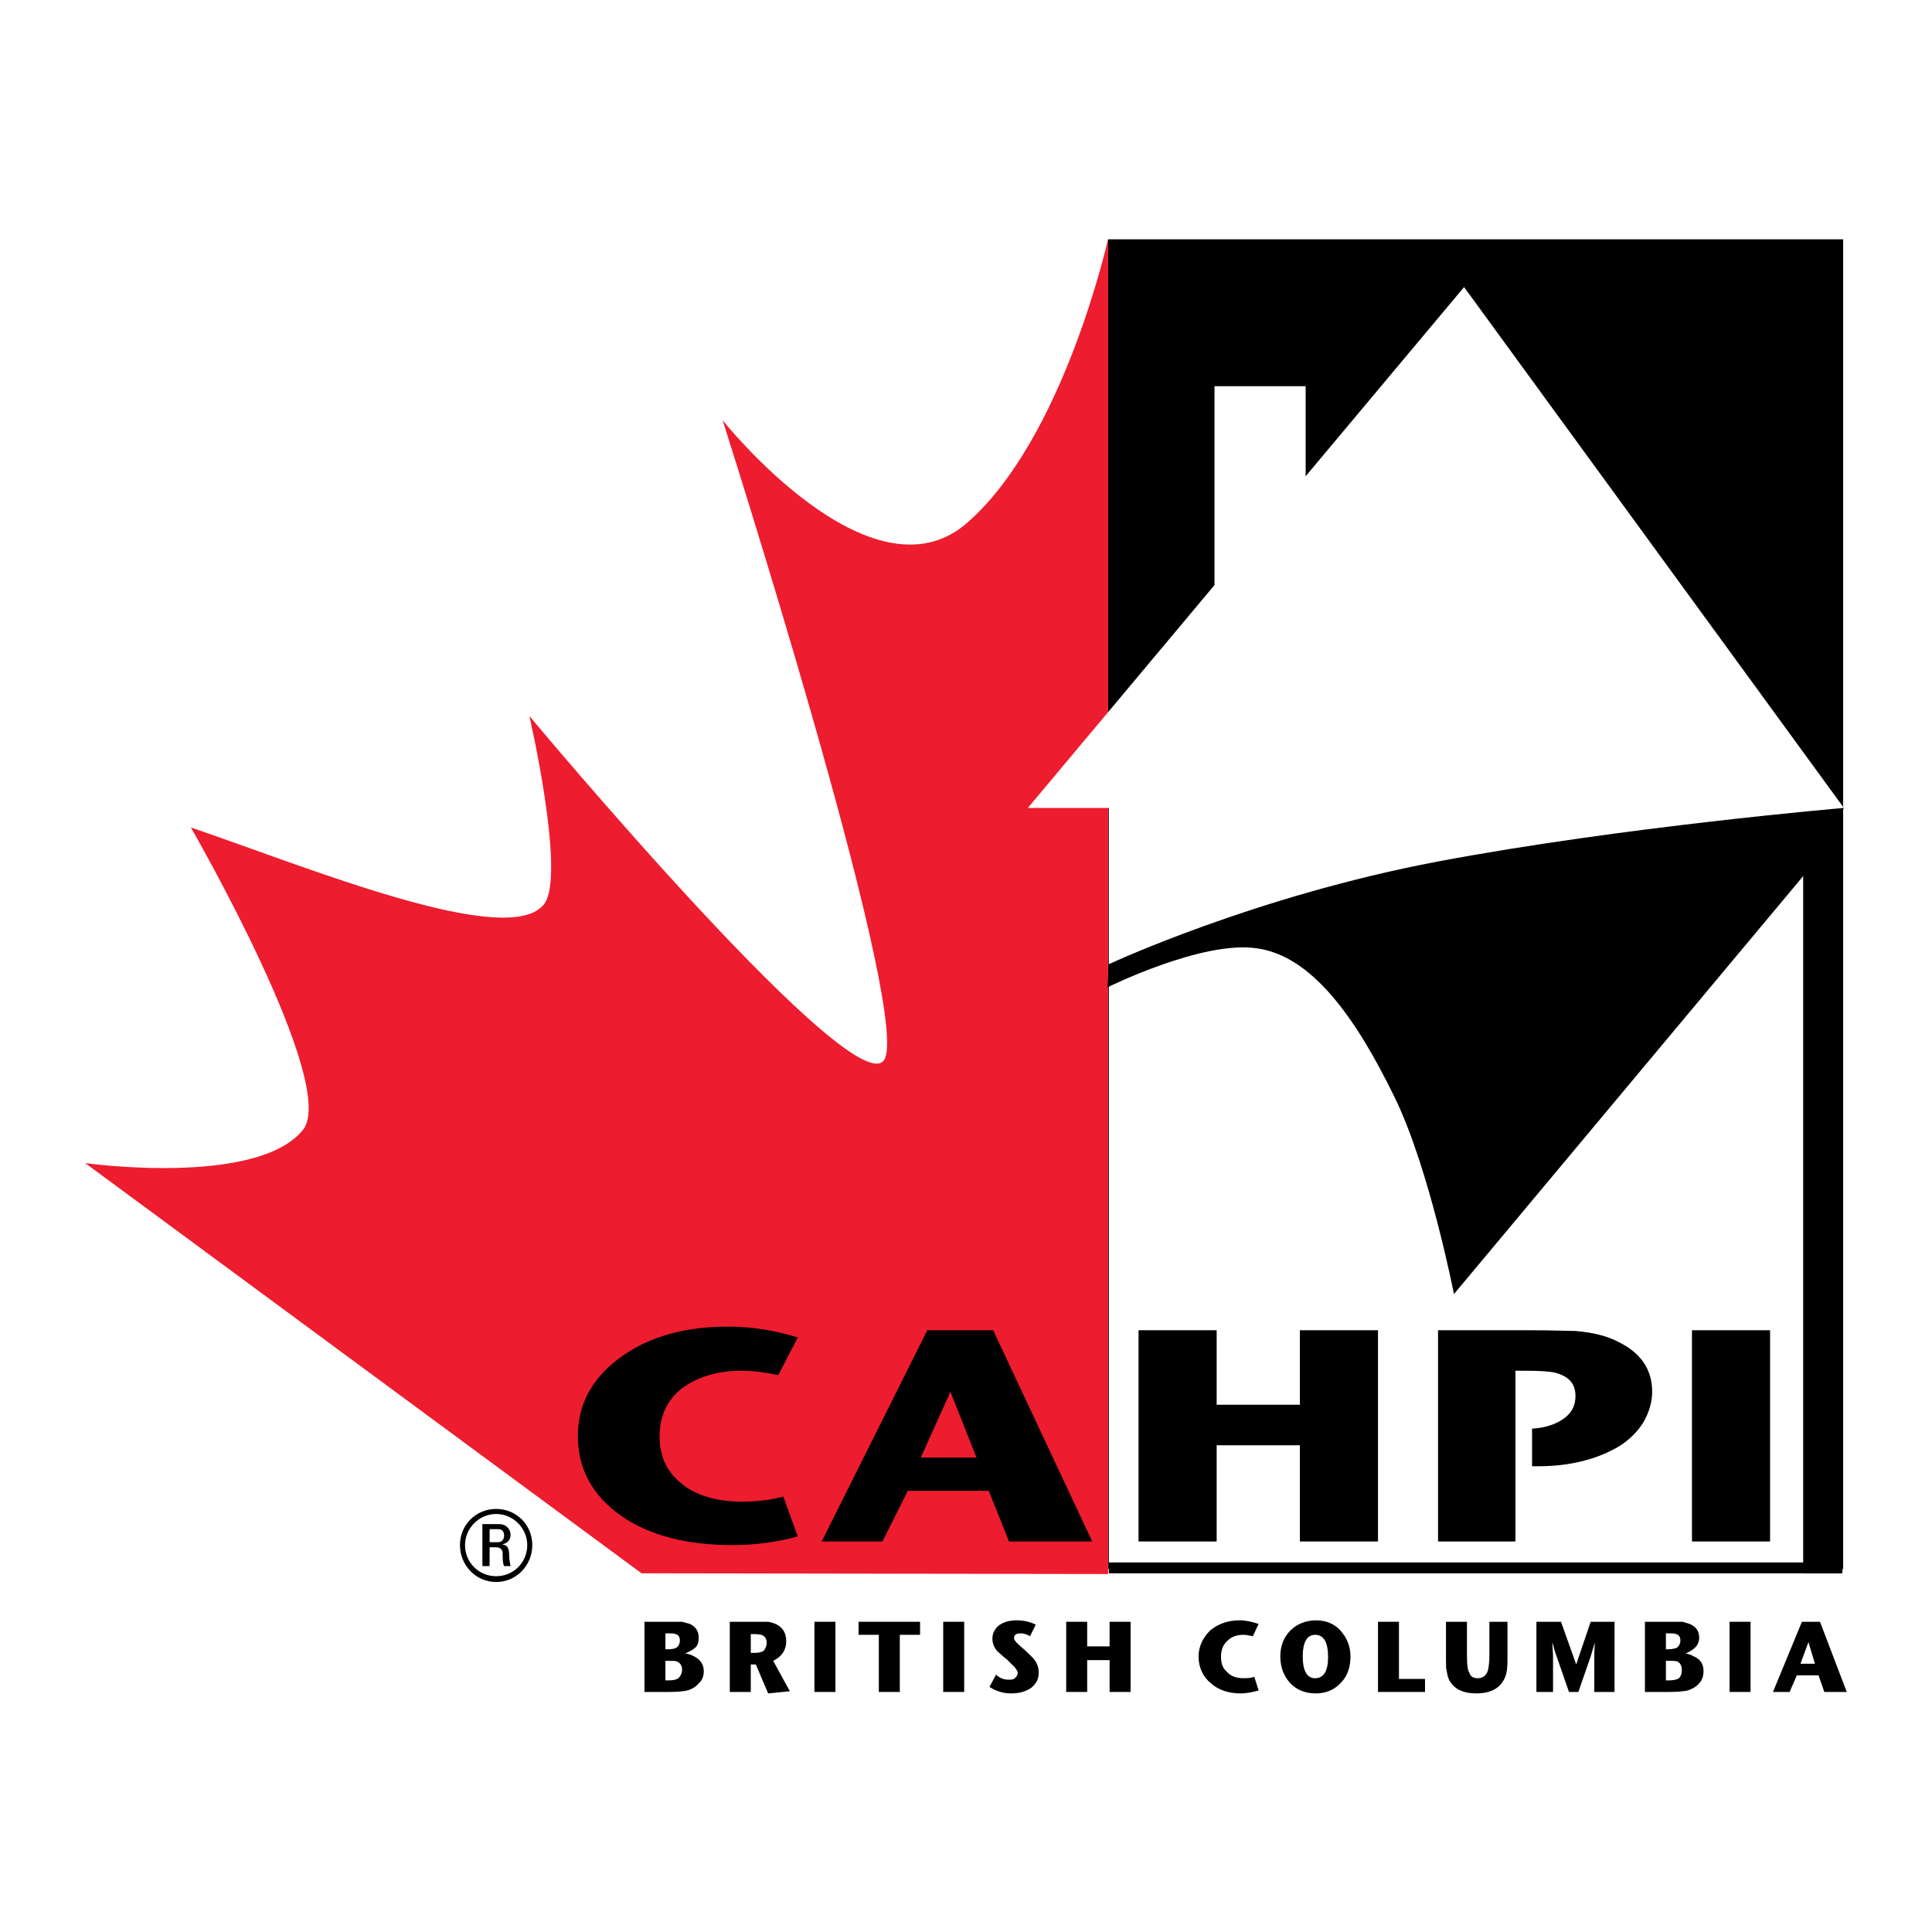 <?xml version="1.0" encoding="utf-8"?>
<!-- Generator: Adobe Illustrator 13.0.0, SVG Export Plug-In . SVG Version: 6.00 Build 14948)  -->
<!DOCTYPE svg PUBLIC "-//W3C//DTD SVG 1.0//EN" "http://www.w3.org/TR/2001/REC-SVG-20010904/DTD/svg10.dtd">
<svg version="1.0" id="Layer_1" xmlns="http://www.w3.org/2000/svg" xmlns:xlink="http://www.w3.org/1999/xlink" x="0px" y="0px"
	 width="192.756px" height="192.756px" viewBox="0 0 192.756 192.756" enable-background="new 0 0 192.756 192.756"
	 xml:space="preserve">
<g>
	<polygon fill-rule="evenodd" clip-rule="evenodd" fill="#FFFFFF" points="0,0 192.756,0 192.756,192.756 0,192.756 0,0 	"/>
	<polygon fill-rule="evenodd" clip-rule="evenodd" points="110.561,23.877 183.892,23.877 183.892,156.537 110.561,156.537 
		110.561,23.877 	"/>
	<polygon fill-rule="evenodd" clip-rule="evenodd" fill="#FFFFFF" points="121.17,61.625 121.17,38.529 130.265,38.529 
		130.265,52.026 121.17,61.625 	"/>
	<path fill-rule="evenodd" clip-rule="evenodd" fill="#ED1C2E" d="M110.561,157.041V23.805c0,0-4.402,19.92-14.074,28.365
		c-9.6,8.373-24.396-10.249-24.396-10.249s18.405,57.524,16.24,63.586c-2.093,5.99-35.511-34.066-35.511-34.066
		s3.609,15.662,1.516,18.693c-3.393,4.764-23.818-3.681-35.294-7.578c0,0,14.796,25.623,11.187,30.17
		c-4.619,5.701-21.725,3.318-21.725,3.318l55.503,40.924L110.561,157.041L110.561,157.041z"/>
	<path fill-rule="evenodd" clip-rule="evenodd" d="M67.688,167.436c-0.216,0.145-0.505,0.217-1.01,0.217h-0.289v-1.949h0.434
		c0.36,0,0.577,0,0.722,0.072c0.361,0.145,0.505,0.432,0.505,0.865C68.049,166.93,67.905,167.219,67.688,167.436L67.688,167.436z
		 M69.276,165.27c-0.289-0.145-0.577-0.289-0.938-0.289c0.505-0.217,0.866-0.432,1.083-0.648s0.289-0.578,0.289-0.939
		c0-0.648-0.289-1.082-0.866-1.371c-0.289-0.072-0.505-0.145-0.793-0.217c-0.217,0-0.65,0-1.227,0h-2.526v7.002h2.454
		c0.866,0,1.443-0.072,1.804-0.145c0.505-0.145,0.866-0.361,1.155-0.723c0.361-0.287,0.505-0.721,0.505-1.227
		C70.214,166.064,69.854,165.559,69.276,165.27L69.276,165.27z M67.472,164.404c-0.145,0.072-0.433,0.145-0.794,0.145h-0.289v-1.588
		h0.361c0.289,0,0.505,0,0.649,0.072c0.289,0.072,0.433,0.287,0.433,0.648C67.833,163.971,67.688,164.26,67.472,164.404
		L67.472,164.404z"/>
	<path fill-rule="evenodd" clip-rule="evenodd" d="M76.205,164.691c-0.217,0.145-0.505,0.217-0.938,0.217h-0.361v-1.875h0.361
		c0.433,0,0.722,0.072,0.866,0.143c0.216,0.145,0.361,0.361,0.361,0.723S76.349,164.477,76.205,164.691L76.205,164.691z
		 M77.143,165.703c0.866-0.434,1.299-1.082,1.299-1.949c0-0.648-0.217-1.227-0.794-1.588c-0.217-0.145-0.578-0.289-1.011-0.361
		c-0.216,0-0.577,0-1.083,0h-2.742v7.002h2.093v-2.742h0.505l1.227,2.887l2.166-0.217L77.143,165.703L77.143,165.703z"/>
	<polygon fill-rule="evenodd" clip-rule="evenodd" points="81.257,161.805 83.35,161.805 83.35,168.807 81.257,168.807 
		81.257,161.805 	"/>
	<polygon fill-rule="evenodd" clip-rule="evenodd" points="91.795,163.105 89.774,163.105 89.774,168.807 87.681,168.807 
		87.681,163.105 85.66,163.105 85.66,161.805 91.795,161.805 91.795,163.105 	"/>
	<polygon fill-rule="evenodd" clip-rule="evenodd" points="94.104,161.805 96.197,161.805 96.197,168.807 94.104,168.807 
		94.104,161.805 	"/>
	<path fill-rule="evenodd" clip-rule="evenodd" d="M103.632,166.857c0,0.65-0.217,1.082-0.722,1.516
		c-0.506,0.361-1.155,0.578-2.021,0.578c-0.794,0-1.516-0.217-2.165-0.65l0.649-1.227c0.361,0.361,0.794,0.506,1.228,0.506
		c0.288,0,0.505,0,0.649-0.145s0.288-0.289,0.288-0.506s-0.144-0.361-0.288-0.578c-0.145-0.145-0.361-0.359-0.794-0.793
		c-0.217-0.145-0.505-0.434-0.938-0.795c-0.36-0.432-0.505-0.793-0.505-1.299c0-0.504,0.216-0.938,0.649-1.299
		c0.505-0.361,1.083-0.506,1.805-0.506c0.649,0,1.299,0.145,1.876,0.434l-0.577,1.154c-0.361-0.215-0.649-0.287-0.938-0.287
		c-0.433,0-0.649,0.145-0.649,0.432c0,0.145,0,0.217,0.145,0.361c0.072,0.145,0.288,0.289,0.577,0.578
		c0.361,0.289,0.722,0.648,1.083,1.01C103.415,165.775,103.632,166.279,103.632,166.857L103.632,166.857z"/>
	<polygon fill-rule="evenodd" clip-rule="evenodd" points="112.798,168.807 110.705,168.807 110.705,165.631 108.468,165.631 
		108.468,168.807 106.374,168.807 106.374,161.805 108.468,161.805 108.468,164.26 110.705,164.26 110.705,161.805 112.798,161.805 
		112.798,168.807 	"/>
	<path fill-rule="evenodd" clip-rule="evenodd" d="M125.573,168.662c-0.577,0.145-1.155,0.289-1.805,0.289
		c-1.227,0-2.237-0.361-2.959-1.012c-0.794-0.648-1.228-1.588-1.228-2.67c0-1.01,0.434-1.877,1.155-2.598
		c0.794-0.65,1.732-1.012,2.959-1.012c0.578,0,1.228,0.145,1.877,0.361l-0.577,1.227c-0.361-0.072-0.65-0.143-0.938-0.143
		c-0.722,0-1.228,0.215-1.66,0.648c-0.361,0.361-0.577,0.867-0.577,1.516c0,0.65,0.145,1.154,0.577,1.516
		c0.361,0.434,0.938,0.65,1.66,0.65c0.36,0,0.722,0,1.082-0.145L125.573,168.662L125.573,168.662z"/>
	<path fill-rule="evenodd" clip-rule="evenodd" d="M131.203,167.436c-0.794,0-1.228-0.723-1.228-2.166s0.434-2.164,1.228-2.164
		c0.866,0,1.299,0.721,1.299,2.236C132.502,166.713,132.069,167.436,131.203,167.436L131.203,167.436z M133.729,162.672
		c-0.578-0.65-1.444-1.012-2.383-1.012c-1.082,0-1.948,0.361-2.598,1.012c-0.649,0.648-1.011,1.516-1.011,2.598
		s0.361,1.949,0.938,2.598c0.649,0.723,1.516,1.084,2.599,1.084c1.01,0,1.876-0.361,2.526-1.084
		c0.649-0.648,0.938-1.588,0.938-2.598S134.379,163.393,133.729,162.672L133.729,162.672z"/>
	<polygon fill-rule="evenodd" clip-rule="evenodd" points="142.174,168.807 137.482,168.807 137.482,161.805 139.575,161.805 
		139.575,167.508 142.174,167.508 142.174,168.807 	"/>
	<path fill-rule="evenodd" clip-rule="evenodd" d="M150.401,165.631c0,0.793-0.072,1.299-0.217,1.66
		c-0.433,1.082-1.371,1.66-2.887,1.66c-1.227,0-2.093-0.361-2.599-1.154c-0.216-0.289-0.288-0.65-0.36-1.084
		c-0.072-0.217-0.072-0.576-0.072-1.154v-3.754h2.093v3.393c0,0.867,0.072,1.443,0.217,1.66c0.145,0.434,0.434,0.578,0.866,0.578
		c0.505,0,0.866-0.289,1.011-0.795c0.072-0.289,0.145-0.793,0.145-1.516v-3.32h1.804V165.631L150.401,165.631z"/>
	<path fill-rule="evenodd" clip-rule="evenodd" d="M161.084,168.807h-2.021v-3.537c0-0.289,0-0.721,0.072-1.371
		c-0.145,0.361-0.288,0.865-0.433,1.371l-1.228,3.537h-0.938l-1.227-3.537c-0.145-0.361-0.289-0.865-0.433-1.443
		c0,0.506,0.071,1.01,0.071,1.443v3.537h-1.659v-7.002h2.453l1.516,4.26l1.444-4.26h2.382V168.807L161.084,168.807z"/>
	<path fill-rule="evenodd" clip-rule="evenodd" d="M167.507,167.436c-0.216,0.145-0.577,0.217-1.01,0.217h-0.289v-1.949h0.361
		c0.36,0,0.649,0,0.794,0.072c0.288,0.145,0.433,0.432,0.433,0.865C167.796,166.93,167.724,167.219,167.507,167.436L167.507,167.436
		z M169.022,165.27c-0.288-0.145-0.577-0.289-0.865-0.289c0.505-0.217,0.794-0.432,1.01-0.648c0.217-0.217,0.361-0.578,0.361-0.939
		c0-0.648-0.289-1.082-0.938-1.371c-0.217-0.072-0.505-0.145-0.722-0.217c-0.217,0-0.649,0-1.299,0h-2.454v7.002h2.382
		c0.866,0,1.516-0.072,1.876-0.145c0.434-0.145,0.866-0.361,1.155-0.723c0.288-0.287,0.433-0.721,0.433-1.227
		C169.961,166.064,169.673,165.559,169.022,165.27L169.022,165.27z M167.291,164.404c-0.217,0.072-0.434,0.145-0.866,0.145h-0.217
		v-1.588h0.289c0.36,0,0.577,0,0.722,0.072c0.288,0.072,0.433,0.287,0.433,0.648C167.651,163.971,167.507,164.26,167.291,164.404
		L167.291,164.404z"/>
	<polygon fill-rule="evenodd" clip-rule="evenodd" points="172.56,161.805 174.652,161.805 174.652,168.807 172.56,168.807 
		172.56,161.805 	"/>
	<path fill-rule="evenodd" clip-rule="evenodd" d="M179.633,165.992l0.794-2.166l0.649,2.166H179.633L179.633,165.992z
		 M181.581,161.805h-1.804l-2.887,7.002h1.659l0.722-1.66h2.166l0.577,1.66h2.237L181.581,161.805L181.581,161.805z"/>
	<path fill-rule="evenodd" clip-rule="evenodd" d="M79.597,153.289c-2.093,0.576-4.258,0.865-6.496,0.865
		c-4.547,0-8.3-0.938-11.188-2.959c-2.815-2.021-4.258-4.619-4.258-7.939c0-3.104,1.371-5.701,4.186-7.795
		c2.887-2.094,6.424-3.104,10.826-3.104c2.238,0,4.62,0.361,6.929,1.082l-1.949,3.754c-1.372-0.289-2.598-0.434-3.681-0.434
		c-2.454,0-4.475,0.65-5.99,1.805c-1.443,1.154-2.166,2.742-2.166,4.764c0,1.877,0.649,3.393,2.021,4.547
		c1.443,1.299,3.609,1.949,6.279,1.949c1.299,0,2.67-0.145,4.042-0.506L79.597,153.289L79.597,153.289z"/>
	<path fill-rule="evenodd" clip-rule="evenodd" d="M91.867,145.422l2.959-6.568l2.599,6.568H91.867L91.867,145.422z M99.085,132.719
		h-6.568l-10.538,21.074h6.062l2.526-5.051h8.083l2.021,5.051h8.3L99.085,132.719L99.085,132.719z"/>
	<path fill-rule="evenodd" clip-rule="evenodd" fill="#FFFFFF" d="M110.633,96.198v-15.59h-8.084l43.522-51.966l37.893,51.966
		l-3.971,1.876C179.993,82.484,149.969,87.969,110.633,96.198L110.633,96.198z"/>
	<polygon fill-rule="evenodd" clip-rule="evenodd" fill="#FFFFFF" points="110.633,80.607 179.922,80.607 179.922,156.969 
		110.633,156.969 110.633,80.607 	"/>
	<polygon fill-rule="evenodd" clip-rule="evenodd" points="137.482,153.793 129.688,153.793 129.688,144.195 121.387,144.195 
		121.387,153.793 113.592,153.793 113.592,132.719 121.387,132.719 121.387,140.152 129.688,140.152 129.688,132.719 
		137.482,132.719 137.482,153.793 	"/>
	<path fill-rule="evenodd" clip-rule="evenodd" d="M164.837,138.854c0,1.01-0.289,2.021-0.866,3.031
		c-0.577,0.938-1.371,1.732-2.382,2.383c-2.165,1.299-4.908,2.02-8.084,2.02h-0.649v-3.752c1.299-0.072,2.382-0.434,3.176-1.012
		c0.794-0.576,1.154-1.299,1.154-2.236c0-1.227-0.649-1.949-1.948-2.311c-0.505-0.145-1.516-0.217-3.031-0.217h-1.011v17.033h-7.723
		v-21.074h9.311c2.237,0,3.681,0.072,4.402,0.072c1.732,0.145,3.177,0.506,4.259,1.082
		C163.682,134.955,164.837,136.615,164.837,138.854L164.837,138.854z"/>
	<polygon fill-rule="evenodd" clip-rule="evenodd" points="168.807,132.719 176.602,132.719 176.602,153.793 168.807,153.793 
		168.807,132.719 	"/>
	<polygon fill-rule="evenodd" clip-rule="evenodd" points="183.819,156.969 179.922,156.969 179.922,82.123 183.819,80.607 
		183.819,156.969 	"/>
	<path fill-rule="evenodd" clip-rule="evenodd" d="M110.633,96.198c0,0,14.507-6.785,32.84-10.249
		c18.405-3.465,40.491-5.341,40.491-5.341l-2.238,4.62l-36.665,43.882c0,0-2.454-12.559-5.919-19.631
		c-3.896-8.012-8.3-14.147-13.785-14.869c-5.413-0.794-14.868,3.898-14.868,3.898L110.633,96.198L110.633,96.198z"/>
	<polygon fill-rule="evenodd" clip-rule="evenodd" points="110.633,156.969 183.603,156.969 183.603,155.887 110.633,155.887 
		110.633,156.969 	"/>
	<path fill-rule="evenodd" clip-rule="evenodd" d="M49.5,151.051c1.732,0,3.104,1.443,3.104,3.104c0,1.732-1.372,3.104-3.104,3.104
		c-1.732,0-3.104-1.371-3.104-3.104C46.396,152.494,47.768,151.051,49.5,151.051L49.5,151.051z M49.5,150.547
		c-2.021,0-3.609,1.588-3.609,3.607c0,2.021,1.588,3.682,3.609,3.682s3.608-1.66,3.608-3.682
		C53.108,152.135,51.521,150.547,49.5,150.547L49.5,150.547z M48.851,154.371H49.5c0.216,0,0.577,0.072,0.649,0.506
		c0,0.576,0,1.082,0.145,1.371h0.649c-0.072-0.217-0.145-0.867-0.145-1.082c0-0.795-0.216-1.012-0.722-1.084l0,0
		c0.505-0.072,0.866-0.432,0.866-0.938s-0.361-1.082-1.155-1.082h-1.66v4.186h0.722V154.371L48.851,154.371z M48.851,152.566h0.866
		c0.433,0,0.578,0.289,0.578,0.65s-0.217,0.648-0.578,0.648h-0.866V152.566L48.851,152.566z"/>
</g>
</svg>
